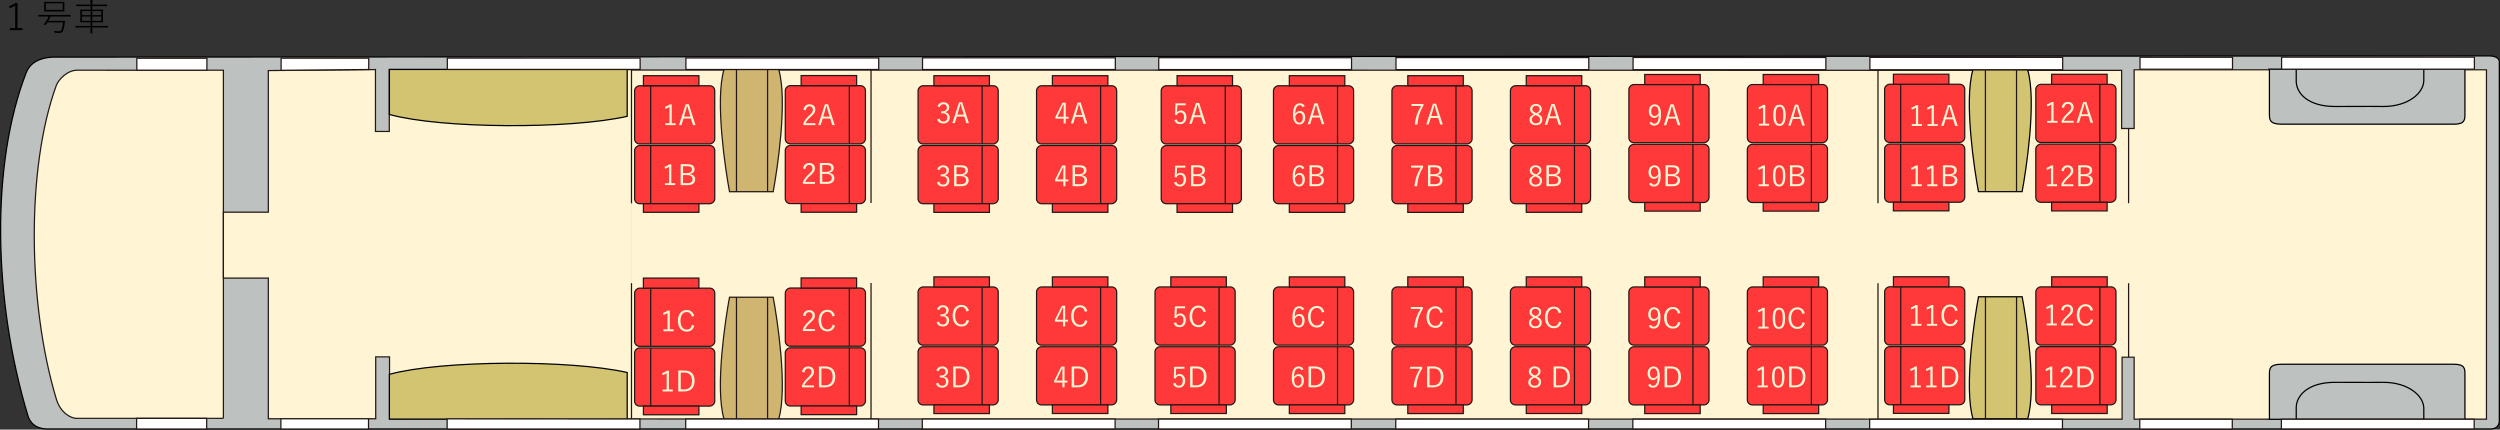<?xml version="1.0" encoding="UTF-8"?><svg id="_レイヤー_2" xmlns="http://www.w3.org/2000/svg" viewBox="0 0 1002.95 172.36"><rect x="0" y="0" width="1002.95" height="172.36" fill="#333333" stroke="none"/><defs><style>.cls-1,.cls-2{fill:#fff5d4;}.cls-3{fill:#fff;}.cls-3,.cls-2,.cls-4,.cls-5,.cls-6,.cls-7,.cls-8{stroke-miterlimit:10;stroke-width:.5px;}.cls-3,.cls-2,.cls-4,.cls-6,.cls-8{stroke:#231815;}.cls-4{fill:#ff3939;}.cls-5{fill:#bdc2c0;}.cls-5,.cls-7{stroke:#000;}.cls-6{fill:#d0b571;}.cls-7{fill:#d3c471;}.cls-8{fill:none;}</style></defs><g id="_レイヤー_1-2"><path d="m7.02,11.29h2.02v.79H3.93v-.79h2.16V2.2c-.57.39-1.33.79-2.2,1.12l-.17-.87c.9-.3,1.77-.76,2.53-1.27h.77v10.11Z"/><path d="m24.03,8.37c1.39,0,1.86-.03,1.93-.03.09,0,.15.04.13.14-.08.51-.15.97-.22,1.48-.11.65-.23,1.29-.42,2.02-.25.92-.81,1.25-1.63,1.25-.56,0-1.17-.02-1.67-.06q-.24-.02-.3-.27c-.04-.18-.12-.36-.21-.51.89.12,1.52.15,2.18.15.36,0,.78-.16.96-.82.18-.63.31-1.35.51-2.73h-6.25c-.21.33-.45.65-.71.96-.08.1-.1.1-.29.06l-.27-.08c-.24-.07-.25-.09-.18-.18.77-.89,1.47-2.08,1.91-3.13h-2.01c-1.44,0-1.92.03-2,.03-.09,0-.1-.02-.1-.1v-.5c0-.09.01-.1.1-.1.08,0,.55.03,2,.03h8.7c1.46,0,1.92-.03,2-.03.09,0,.11.01.11.1v.5c0,.09-.02.1-.11.1-.08,0-.54-.03-2-.03h-5.92c-.25.6-.52,1.2-.85,1.75h4.62Zm-4.16-3.78c-1.47,0-1.98.03-2.05.03-.09,0-.11-.02-.11-.11,0-.07.03-.34.03-1.21v-1.27c0-.85-.03-1.12-.03-1.22s.02-.1.11-.1c.08,0,.58.03,2.05.03h3.83c1.48,0,1.98-.03,2.05-.03.09,0,.1.02.1.1s-.03.36-.03,1.22v1.27c0,.87.03,1.14.03,1.21,0,.09-.01.11-.1.11-.08,0-.57-.03-2.05-.03h-3.83Zm5.29-.61V1.35h-6.76v2.62h6.76Z"/><path d="m34.46,8.95c-1.51,0-2.05.03-2.14.03s-.11-.02-.11-.1c0-.07.03-.42.03-1.43v-2.08c0-1.02-.03-1.36-.03-1.44,0-.09.01-.1.11-.1s.63.03,2.14.03h1.89v-1.4h-3.58c-1.47,0-1.96.03-2.04.03-.09,0-.1-.01-.1-.1v-.48c0-.09.01-.1.1-.1.08,0,.57.03,2.04.03h3.58c0-.96-.03-1.36-.12-1.83.32.01.58.04.81.07.08.01.15.04.15.12,0,.06-.03.17-.06.26-.06.17-.11.51-.11,1.38h3.78c1.49,0,1.96-.03,2.05-.03s.11.02.11.1v.48c0,.09-.02.1-.11.1s-.57-.03-2.05-.03h-3.78v1.4h2.1c1.5,0,2.04-.03,2.11-.03.09,0,.11.02.11.1,0,.08-.03.42-.03,1.44v2.08c0,1.01.03,1.35.03,1.43,0,.09-.01.1-.11.1-.07,0-.61-.03-2.11-.03h-2.1v1.45h4.28c1.42,0,1.89-.03,1.96-.03.09,0,.1.01.1.1v.48c0,.09-.01.1-.1.1-.08,0-.54-.03-1.96-.03h-4.28c0,1.54.03,2.2.03,2.28,0,.09-.01.1-.1.1h-.53c-.09,0-.1-.01-.1-.1,0-.07.03-.73.03-2.28h-4c-1.42,0-1.89.03-1.96.03-.09,0-.1-.02-.1-.1v-.48c0-.09.01-.1.1-.1.08,0,.54.03,1.96.03h4v-1.45h-1.89Zm1.89-4.51h-3.43v1.62h3.43v-1.62Zm-3.43,2.19v1.74h3.43v-1.74h-3.43Zm7.72-.57v-1.62h-3.62v1.62h3.62Zm-3.62,2.31h3.62v-1.74h-3.62v1.74Z"/><path class="cls-5" d="m11.31,167.15C-2.87,120.39-3.71,66.02,10.48,29.22c2.05-5.31,7.7-6.27,11.05-6.31,7.56.01,976.64-.48,976.64-.48,0,0,4.46-.28,4.51,2.41.04,2.69,0,144.18,0,144.18,0,0,.02,3.08-3.55,3.08-1.58,0-976.65,0-980.4,0-4.78-.19-6.54-2.67-7.43-4.95Z"/><path class="cls-2" d="m89.62,167.83H31.14c-2.72.22-6.94-2.38-8.51-7.64-11.39-37.62-12.29-92.32,0-126.04.83-2.06,4.18-6.03,8.51-5.99,4.05.04,58.48,0,58.48,0v139.67Z"/><polyline class="cls-2" points="253.41 168.09 156.27 168.03 156.27 143.17 150.73 143.17 150.73 168 107.65 168 107.65 111.56 89.62 111.56 89.62 85.12 107.65 85.12 107.65 28.31 107.65 28.31 150.63 27.91 150.63 52.74 156.17 52.74 156.17 27.91 253.41 27.91"/><polyline class="cls-2" points="253.34 81.58 253.34 28.09 851.15 28.23 851.15 51.55 856.17 51.55 856.17 28 997.52 28 997.52 168.16 856.17 168.16 856.17 143.3 851.34 143.3 851.34 168.16 253.34 168.07 253.34 113.6"/><path class="cls-7" d="m251.62,27.85v18.81c-22.74,5.2-74.69,5.02-95.4-.74v-18.07h95.4Z"/><path class="cls-7" d="m251.62,168.19v-18.75c-22.74-5.17-74.69-4.98-95.4.74v17.95l95.4.06Z"/><path class="cls-5" d="m910.45,168.19v-18c0-2.17,0-4.06,4.87-4.06h69.21c4.35,0,4.35,1.8,4.35,4.14s0,17.93,0,17.93h-78.44Z"/><path class="cls-5" d="m910.45,27.76v18c0,2.17,0,4.06,4.87,4.06h69.21c4.35,0,4.35-1.8,4.35-4.14s0-17.93,0-17.93h-78.44Z"/><line class="cls-8" x1="853.95" y1="51.36" x2="853.95" y2="81.54"/><line class="cls-8" x1="853.95" y1="143.28" x2="853.95" y2="113.62"/><line class="cls-8" x1="753.41" y1="168.19" x2="753.41" y2="113.62"/><line class="cls-8" x1="753.41" y1="27.95" x2="753.41" y2="81.54"/><line class="cls-8" x1="349.44" y1="168.09" x2="349.44" y2="113.52"/><line class="cls-8" x1="349.44" y1="27.86" x2="349.44" y2="81.45"/><path class="cls-7" d="m813.46,168.01c3.73-12.45-.69-40.93-2.21-48.95h-17.51c-1.52,8.02-5.94,36.5-2.21,48.95h21.94Z"/><line class="cls-8" x1="796.53" y1="119.06" x2="796.53" y2="168.01"/><line class="cls-8" x1="809" y1="119.06" x2="809" y2="168.01"/><path class="cls-6" d="m312.39,168.1c3.73-12.43-.69-40.86-2.21-48.86h-17.51c-1.52,8-5.94,36.43-2.21,48.86h21.94Z"/><line class="cls-8" x1="295.46" y1="119.24" x2="295.46" y2="168.1"/><line class="cls-8" x1="307.94" y1="119.24" x2="307.94" y2="168.1"/><path class="cls-7" d="m813.44,27.97c3.73,12.44-.69,40.91-2.21,48.92h-17.51c-1.52-8.01-5.94-36.48-2.21-48.92h21.94Z"/><line class="cls-8" x1="796.51" y1="76.91" x2="796.51" y2="27.97"/><line class="cls-8" x1="808.99" y1="76.89" x2="808.99" y2="27.94"/><path class="cls-6" d="m312.39,27.87c3.73,12.47-.69,41-2.21,49.03h-17.51c-1.52-8.03-5.94-36.56-2.21-49.03h21.94Z"/><line class="cls-8" x1="295.46" y1="76.9" x2="295.46" y2="27.87"/><line class="cls-8" x1="307.94" y1="76.82" x2="307.94" y2="27.87"/><path class="cls-5" d="m921.2,168.19v-4.62c0-4.9,4.77-10.28,15.87-10.19,10.97.09,19.05,0,19.05,0,10.13,0,16.26,5.49,16.26,10.43v4.37s-51.18,0-51.18,0Z"/><path class="cls-5" d="m921.2,27.76v4.77c0,4.9,4.77,10.28,15.87,10.19,10.97-.09,19.05,0,19.05,0,10.13,0,16.26-5.49,16.26-10.43v-4.53s-51.18,0-51.18,0Z"/><rect class="cls-3" x="54.8" y="167.84" width="28.12" height="4.27"/><rect class="cls-3" x="112.68" y="168" width="35.16" height="4.12"/><polygon class="cls-3" points="256.73 172.11 179.38 172.11 179.38 168.04 256.73 168.09 256.73 172.11"/><rect class="cls-3" x="275.09" y="168.1" width="77.35" height="3.99"/><rect class="cls-3" x="370.01" y="168.12" width="77.35" height="3.98"/><rect class="cls-3" x="464.77" y="168.13" width="77.35" height="3.96"/><rect class="cls-3" x="559.95" y="168.15" width="77.35" height="3.95"/><rect class="cls-3" x="655.06" y="168.16" width="77.35" height="3.93"/><rect class="cls-3" x="750.07" y="168.18" width="77.35" height="3.92"/><rect class="cls-3" x="915.24" y="168.19" width="77.35" height="3.91"/><rect class="cls-3" x="858.44" y="168.19" width="37.11" height="3.92"/><rect class="cls-3" x="54.89" y="23.36" width="28.12" height="4.8"/><polygon class="cls-3" points="147.93 27.88 112.77 28.21 112.77 23.34 147.93 23.33 147.93 27.88"/><rect class="cls-3" x="179.46" y="23.3" width="77.35" height="4.55"/><rect class="cls-3" x="275.17" y="23.25" width="77.35" height="4.63"/><rect class="cls-3" x="370.1" y="23.2" width="77.35" height="4.69"/><rect class="cls-3" x="464.86" y="23.15" width="77.35" height="4.76"/><rect class="cls-3" x="560.04" y="23.1" width="77.35" height="4.83"/><rect class="cls-3" x="655.15" y="23.06" width="77.35" height="4.9"/><rect class="cls-3" x="750.16" y="23.01" width="77.35" height="4.97"/><rect class="cls-3" x="915.33" y="22.93" width="77.35" height="4.83"/><rect class="cls-3" x="858.53" y="22.97" width="37.11" height="4.8"/><rect class="cls-4" x="319.45" y="53.93" width="23.34" height="32.15" rx="2" ry="2" transform="translate(401.12 -261.11) rotate(90)"/><rect class="cls-4" x="330.8" y="72.28" width="3.47" height="22.26" transform="translate(415.94 -249.12) rotate(90)"/><line class="cls-4" x1="340.74" y1="58.34" x2="340.74" y2="81.68"/><rect class="cls-4" x="319.45" y="29.95" width="23.34" height="32.15" rx="2" ry="2" transform="translate(377.14 -285.09) rotate(90)"/><rect class="cls-4" x="330.51" y="21.21" width="4.03" height="22.26" transform="translate(364.87 -300.19) rotate(90)"/><line class="cls-4" x1="340.74" y1="34.36" x2="340.74" y2="57.69"/><rect class="cls-4" x="319.45" y="135.14" width="23.34" height="32.15" rx="2" ry="2" transform="translate(482.33 -179.91) rotate(90)"/><rect class="cls-4" x="330.8" y="153.48" width="3.47" height="22.26" transform="translate(497.14 -167.92) rotate(90)"/><line class="cls-4" x1="340.74" y1="139.54" x2="340.74" y2="162.88"/><rect class="cls-4" x="319.45" y="111.15" width="23.34" height="32.15" rx="2" ry="2" transform="translate(458.35 -203.89) rotate(90)"/><rect class="cls-4" x="330.51" y="102.42" width="4.03" height="22.26" transform="translate(446.07 -218.99) rotate(90)"/><line class="cls-4" x1="340.74" y1="115.56" x2="340.74" y2="138.9"/><rect class="cls-4" x="372.72" y="134.69" width="23.34" height="32.15" rx="2" ry="2" transform="translate(535.15 -233.62) rotate(90)"/><rect class="cls-4" x="384.07" y="153.04" width="3.47" height="22.26" transform="translate(549.97 -221.63) rotate(90)"/><line class="cls-4" x1="394.01" y1="139.1" x2="394.01" y2="162.44"/><rect class="cls-4" x="372.72" y="110.71" width="23.34" height="32.15" rx="2" ry="2" transform="translate(511.17 -257.6) rotate(90)"/><rect class="cls-4" x="383.79" y="101.97" width="4.03" height="22.26" transform="translate(498.9 -272.7) rotate(90)"/><line class="cls-4" x1="394.01" y1="115.12" x2="394.01" y2="138.45"/><rect class="cls-4" x="420.25" y="134.69" width="23.34" height="32.15" rx="2" ry="2" transform="translate(582.68 -281.15) rotate(90)"/><rect class="cls-4" x="431.59" y="153.04" width="3.47" height="22.26" transform="translate(597.5 -269.16) rotate(90)"/><line class="cls-4" x1="441.54" y1="139.1" x2="441.54" y2="162.44"/><rect class="cls-4" x="420.25" y="110.71" width="23.34" height="32.15" rx="2" ry="2" transform="translate(558.7 -305.13) rotate(90)"/><rect class="cls-4" x="431.31" y="101.97" width="4.03" height="22.26" transform="translate(546.43 -320.23) rotate(90)"/><line class="cls-4" x1="441.54" y1="115.12" x2="441.54" y2="138.45"/><rect class="cls-4" x="467.77" y="134.69" width="23.34" height="32.15" rx="2" ry="2" transform="translate(630.21 -328.67) rotate(90)"/><rect class="cls-4" x="479.12" y="153.04" width="3.47" height="22.26" transform="translate(645.02 -316.69) rotate(90)"/><line class="cls-4" x1="489.07" y1="139.1" x2="489.07" y2="162.44"/><rect class="cls-4" x="467.77" y="110.71" width="23.34" height="32.15" rx="2" ry="2" transform="translate(606.23 -352.66) rotate(90)"/><rect class="cls-4" x="478.84" y="101.97" width="4.03" height="22.26" transform="translate(593.95 -367.76) rotate(90)"/><line class="cls-4" x1="489.07" y1="115.12" x2="489.07" y2="138.45"/><rect class="cls-4" x="515.3" y="134.69" width="23.34" height="32.15" rx="2" ry="2" transform="translate(677.74 -376.2) rotate(90)"/><rect class="cls-4" x="526.65" y="153.04" width="3.47" height="22.26" transform="translate(692.55 -364.21) rotate(90)"/><line class="cls-4" x1="536.59" y1="139.1" x2="536.59" y2="162.44"/><rect class="cls-4" x="515.3" y="110.71" width="23.34" height="32.15" rx="2" ry="2" transform="translate(653.75 -400.18) rotate(90)"/><rect class="cls-4" x="526.37" y="101.97" width="4.03" height="22.26" transform="translate(641.48 -415.28) rotate(90)"/><line class="cls-4" x1="536.59" y1="115.12" x2="536.59" y2="138.45"/><rect class="cls-4" x="562.83" y="134.69" width="23.34" height="32.15" rx="2" ry="2" transform="translate(725.26 -423.73) rotate(90)"/><rect class="cls-4" x="574.18" y="153.04" width="3.47" height="22.26" transform="translate(740.08 -411.74) rotate(90)"/><line class="cls-4" x1="584.12" y1="139.1" x2="584.12" y2="162.44"/><rect class="cls-4" x="562.83" y="110.71" width="23.34" height="32.15" rx="2" ry="2" transform="translate(701.28 -447.71) rotate(90)"/><rect class="cls-4" x="573.89" y="101.97" width="4.03" height="22.26" transform="translate(689.01 -462.81) rotate(90)"/><line class="cls-4" x1="584.12" y1="115.12" x2="584.12" y2="138.45"/><rect class="cls-4" x="610.35" y="134.69" width="23.34" height="32.15" rx="2" ry="2" transform="translate(772.79 -471.26) rotate(90)"/><rect class="cls-4" x="621.7" y="153.04" width="3.47" height="22.26" transform="translate(787.61 -459.27) rotate(90)"/><line class="cls-4" x1="631.65" y1="139.1" x2="631.65" y2="162.44"/><rect class="cls-4" x="610.35" y="110.71" width="23.34" height="32.15" rx="2" ry="2" transform="translate(748.81 -495.24) rotate(90)"/><rect class="cls-4" x="621.42" y="101.97" width="4.03" height="22.26" transform="translate(736.54 -510.34) rotate(90)"/><line class="cls-4" x1="631.65" y1="115.12" x2="631.65" y2="138.45"/><rect class="cls-4" x="657.88" y="134.69" width="23.34" height="32.15" rx="2" ry="2" transform="translate(820.32 -518.78) rotate(90)"/><rect class="cls-4" x="669.23" y="153.04" width="3.47" height="22.26" transform="translate(835.13 -506.79) rotate(90)"/><line class="cls-4" x1="679.17" y1="139.1" x2="679.17" y2="162.44"/><rect class="cls-4" x="657.88" y="110.71" width="23.34" height="32.15" rx="2" ry="2" transform="translate(796.33 -542.77) rotate(90)"/><rect class="cls-4" x="668.95" y="101.97" width="4.03" height="22.26" transform="translate(784.06 -557.86) rotate(90)"/><line class="cls-4" x1="679.17" y1="115.12" x2="679.17" y2="138.45"/><rect class="cls-4" x="705.41" y="134.69" width="23.34" height="32.15" rx="2" ry="2" transform="translate(867.84 -566.31) rotate(90)"/><rect class="cls-4" x="716.76" y="153.04" width="3.47" height="22.26" transform="translate(882.66 -554.32) rotate(90)"/><line class="cls-4" x1="726.7" y1="139.1" x2="726.7" y2="162.44"/><rect class="cls-4" x="705.41" y="110.71" width="23.34" height="32.15" rx="2" ry="2" transform="translate(843.86 -590.29) rotate(90)"/><rect class="cls-4" x="716.47" y="101.97" width="4.03" height="22.26" transform="translate(831.59 -605.39) rotate(90)"/><line class="cls-4" x1="726.7" y1="115.12" x2="726.7" y2="138.45"/><rect class="cls-4" x="821.15" y="134.66" width="23.34" height="32.15" rx="2" ry="2" transform="translate(983.56 -682.08) rotate(90)"/><rect class="cls-4" x="832.5" y="153.01" width="3.47" height="22.26" transform="translate(998.37 -670.09) rotate(90)"/><line class="cls-4" x1="842.44" y1="139.07" x2="842.44" y2="162.41"/><rect class="cls-4" x="821.15" y="110.68" width="23.34" height="32.15" rx="2" ry="2" transform="translate(959.57 -706.06) rotate(90)"/><rect class="cls-4" x="832.21" y="101.94" width="4.03" height="22.26" transform="translate(947.3 -721.16) rotate(90)"/><line class="cls-4" x1="842.44" y1="115.09" x2="842.44" y2="138.43"/><rect class="cls-4" x="821.13" y="53.41" width="23.34" height="32.15" rx="2" ry="2" transform="translate(902.28 -763.32) rotate(90)"/><rect class="cls-4" x="832.48" y="71.76" width="3.47" height="22.26" transform="translate(917.1 -751.33) rotate(90)"/><line class="cls-4" x1="842.42" y1="57.81" x2="842.42" y2="81.15"/><rect class="cls-4" x="821.13" y="29.42" width="23.34" height="32.15" rx="2" ry="2" transform="translate(878.3 -787.3) rotate(90)"/><rect class="cls-4" x="832.2" y="20.69" width="4.03" height="22.26" transform="translate(866.03 -802.4) rotate(90)"/><line class="cls-4" x1="842.42" y1="33.83" x2="842.42" y2="57.17"/><rect class="cls-4" x="760.49" y="134.64" width="23.34" height="32.15" rx="2" ry="2" transform="translate(922.87 -621.45) rotate(90)"/><rect class="cls-4" x="769.01" y="152.99" width="3.47" height="22.26" transform="translate(934.86 -606.63) rotate(90)"/><line class="cls-4" x1="762.54" y1="139.04" x2="762.54" y2="162.38"/><rect class="cls-4" x="760.49" y="110.66" width="23.34" height="32.15" rx="2" ry="2" transform="translate(898.89 -645.43) rotate(90)"/><rect class="cls-4" x="768.73" y="101.92" width="4.03" height="22.26" transform="translate(883.79 -657.7) rotate(90)"/><line class="cls-4" x1="762.54" y1="115.06" x2="762.54" y2="138.4"/><rect class="cls-4" x="760.47" y="53.38" width="23.34" height="32.15" rx="2" ry="2" transform="translate(841.6 -702.68) rotate(90)"/><rect class="cls-4" x="768.99" y="71.73" width="3.47" height="22.26" transform="translate(853.58 -687.87) rotate(90)"/><line class="cls-4" x1="762.52" y1="57.79" x2="762.52" y2="81.12"/><rect class="cls-4" x="760.47" y="29.4" width="23.34" height="32.15" rx="2" ry="2" transform="translate(817.61 -726.67) rotate(90)"/><rect class="cls-4" x="768.71" y="20.66" width="4.03" height="22.26" transform="translate(802.52 -738.94) rotate(90)"/><line class="cls-4" x1="762.52" y1="33.8" x2="762.52" y2="57.14"/><rect class="cls-4" x="259" y="135.18" width="23.34" height="32.15" rx="2" ry="2" transform="translate(421.92 -119.42) rotate(90)"/><rect class="cls-4" x="267.52" y="153.52" width="3.47" height="22.26" transform="translate(433.91 -104.6) rotate(90)"/><line class="cls-4" x1="261.05" y1="139.58" x2="261.05" y2="162.92"/><rect class="cls-4" x="259" y="111.19" width="23.34" height="32.15" rx="2" ry="2" transform="translate(397.94 -143.4) rotate(90)"/><rect class="cls-4" x="267.24" y="102.46" width="4.03" height="22.26" transform="translate(382.84 -155.67) rotate(90)"/><line class="cls-4" x1="261.05" y1="115.6" x2="261.05" y2="138.94"/><rect class="cls-4" x="259" y="53.97" width="23.34" height="32.15" rx="2" ry="2" transform="translate(340.72 -200.62) rotate(90)"/><rect class="cls-4" x="267.52" y="72.32" width="3.47" height="22.26" transform="translate(352.71 -185.81) rotate(90)"/><line class="cls-4" x1="261.05" y1="58.38" x2="261.05" y2="81.72"/><rect class="cls-4" x="259" y="29.99" width="23.34" height="32.15" rx="2" ry="2" transform="translate(316.73 -224.6) rotate(90)"/><rect class="cls-4" x="267.24" y="21.25" width="4.03" height="22.26" transform="translate(301.64 -236.88) rotate(90)"/><line class="cls-4" x1="261.05" y1="34.4" x2="261.05" y2="57.73"/><rect class="cls-4" x="372.72" y="53.97" width="23.34" height="32.15" rx="2" ry="2" transform="translate(454.44 -314.34) rotate(90)"/><rect class="cls-4" x="384.07" y="72.32" width="3.47" height="22.26" transform="translate(469.25 -302.35) rotate(90)"/><line class="cls-4" x1="394.01" y1="58.38" x2="394.01" y2="81.72"/><rect class="cls-4" x="372.72" y="29.99" width="23.34" height="32.15" rx="2" ry="2" transform="translate(430.45 -338.32) rotate(90)"/><rect class="cls-4" x="383.79" y="21.25" width="4.03" height="22.26" transform="translate(418.18 -353.42) rotate(90)"/><line class="cls-4" x1="394.01" y1="34.4" x2="394.01" y2="57.73"/><rect class="cls-4" x="420.25" y="53.97" width="23.34" height="32.15" rx="2" ry="2" transform="translate(501.96 -361.87) rotate(90)"/><rect class="cls-4" x="431.59" y="72.32" width="3.47" height="22.26" transform="translate(516.78 -349.88) rotate(90)"/><line class="cls-4" x1="441.54" y1="58.38" x2="441.54" y2="81.72"/><rect class="cls-4" x="420.25" y="29.99" width="23.34" height="32.15" rx="2" ry="2" transform="translate(477.98 -385.85) rotate(90)"/><rect class="cls-4" x="431.31" y="21.25" width="4.03" height="22.26" transform="translate(465.71 -400.95) rotate(90)"/><line class="cls-4" x1="441.54" y1="34.4" x2="441.54" y2="57.73"/><rect class="cls-4" x="470.26" y="53.97" width="23.34" height="32.15" rx="2" ry="2" transform="translate(551.98 -411.88) rotate(90)"/><rect class="cls-4" x="481.61" y="72.32" width="3.47" height="22.26" transform="translate(566.79 -399.89) rotate(90)"/><line class="cls-4" x1="491.55" y1="58.38" x2="491.55" y2="81.72"/><rect class="cls-4" x="470.26" y="29.99" width="23.34" height="32.15" rx="2" ry="2" transform="translate(527.99 -435.86) rotate(90)"/><rect class="cls-4" x="481.32" y="21.25" width="4.03" height="22.26" transform="translate(515.72 -450.96) rotate(90)"/><line class="cls-4" x1="491.55" y1="34.4" x2="491.55" y2="57.73"/><rect class="cls-4" x="515.3" y="53.97" width="23.34" height="32.15" rx="2" ry="2" transform="translate(597.02 -456.92) rotate(90)"/><rect class="cls-4" x="526.65" y="72.32" width="3.47" height="22.26" transform="translate(611.83 -444.93) rotate(90)"/><line class="cls-4" x1="536.59" y1="58.38" x2="536.59" y2="81.72"/><rect class="cls-4" x="515.3" y="29.99" width="23.34" height="32.15" rx="2" ry="2" transform="translate(573.03 -480.9) rotate(90)"/><rect class="cls-4" x="526.37" y="21.25" width="4.03" height="22.26" transform="translate(560.76 -496) rotate(90)"/><line class="cls-4" x1="536.59" y1="34.4" x2="536.59" y2="57.73"/><rect class="cls-4" x="562.83" y="53.97" width="23.34" height="32.15" rx="2" ry="2" transform="translate(644.54 -504.45) rotate(90)"/><rect class="cls-4" x="574.18" y="72.32" width="3.47" height="22.26" transform="translate(659.36 -492.46) rotate(90)"/><line class="cls-4" x1="584.12" y1="58.38" x2="584.12" y2="81.72"/><rect class="cls-4" x="562.83" y="29.99" width="23.34" height="32.15" rx="2" ry="2" transform="translate(620.56 -528.43) rotate(90)"/><rect class="cls-4" x="573.89" y="21.25" width="4.03" height="22.26" transform="translate(608.29 -543.53) rotate(90)"/><line class="cls-4" x1="584.12" y1="34.4" x2="584.12" y2="57.73"/><rect class="cls-4" x="610.35" y="53.97" width="23.34" height="32.15" rx="2" ry="2" transform="translate(692.07 -551.97) rotate(90)"/><rect class="cls-4" x="621.7" y="72.32" width="3.47" height="22.26" transform="translate(706.89 -539.99) rotate(90)"/><line class="cls-4" x1="631.65" y1="58.38" x2="631.65" y2="81.72"/><rect class="cls-4" x="610.35" y="29.99" width="23.34" height="32.15" rx="2" ry="2" transform="translate(668.09 -575.96) rotate(90)"/><rect class="cls-4" x="621.42" y="21.25" width="4.03" height="22.26" transform="translate(655.82 -591.06) rotate(90)"/><line class="cls-4" x1="631.65" y1="34.4" x2="631.65" y2="57.73"/><rect class="cls-4" x="657.88" y="53.49" width="23.34" height="32.15" rx="2" ry="2" transform="translate(739.11 -599.99) rotate(90)"/><rect class="cls-4" x="669.23" y="71.84" width="3.47" height="22.26" transform="translate(753.93 -588) rotate(90)"/><line class="cls-4" x1="679.17" y1="57.89" x2="679.17" y2="81.23"/><rect class="cls-4" x="657.88" y="29.5" width="23.34" height="32.15" rx="2" ry="2" transform="translate(715.13 -623.97) rotate(90)"/><rect class="cls-4" x="668.95" y="20.77" width="4.03" height="22.26" transform="translate(702.86 -639.07) rotate(90)"/><line class="cls-4" x1="679.17" y1="33.91" x2="679.17" y2="57.25"/><rect class="cls-4" x="705.41" y="53.49" width="23.34" height="32.15" rx="2" ry="2" transform="translate(786.64 -647.51) rotate(90)"/><rect class="cls-4" x="716.76" y="71.84" width="3.47" height="22.26" transform="translate(801.46 -635.53) rotate(90)"/><line class="cls-4" x1="726.7" y1="57.89" x2="726.7" y2="81.23"/><rect class="cls-4" x="705.41" y="29.5" width="23.34" height="32.15" rx="2" ry="2" transform="translate(762.66 -671.5) rotate(90)"/><rect class="cls-4" x="716.47" y="20.77" width="4.03" height="22.26" transform="translate(750.39 -686.59) rotate(90)"/><line class="cls-4" x1="726.7" y1="33.91" x2="726.7" y2="57.25"/><path class="cls-1" d="m269.48,49.45h1.55v.76h-4.1v-.76h1.65v-6.57c-.43.3-1,.58-1.64.82l-.16-.83c.69-.23,1.35-.58,1.93-.98h.77v7.56Z"/><path class="cls-1" d="m279.04,50.21h-1.03l-.81-2.66h-2.99l-.84,2.66h-.97l2.69-8.38h1.25l2.69,8.38Zm-2.68-5.47c-.22-.7-.39-1.35-.59-2.15h-.17c-.19.8-.36,1.43-.58,2.14l-.61,2.05h2.58l-.63-2.03Z"/><path class="cls-1" d="m269.32,73.49h1.55v.76h-4.1v-.76h1.65v-6.57c-.43.3-1,.58-1.64.82l-.16-.83c.69-.23,1.35-.58,1.93-.98h.77v7.56Z"/><path class="cls-1" d="m275.83,65.88c2.01,0,2.79.75,2.79,2.06,0,.99-.7,1.68-1.82,1.84v.09c1.33.17,2.08.92,2.08,2.05,0,1.47-1.07,2.34-2.89,2.34h-2.93v-8.38h2.77Zm-1.81,3.57h1.51c1.36,0,2.08-.56,2.08-1.44s-.47-1.33-1.91-1.33h-1.68v2.77Zm0,4.01h1.84c1.36,0,1.99-.57,1.99-1.59s-.78-1.63-2.25-1.63h-1.58v3.22Z"/><path class="cls-1" d="m322.31,44.04c.24-1.44,1.19-2.21,2.47-2.21,1.35,0,2.31.8,2.31,2.15,0,.91-.34,1.59-1.72,2.8-1.23,1.08-1.81,1.82-2.18,2.65h3.91v.78h-4.85v-.7c.47-1.1,1.19-2.08,2.43-3.23,1.17-1.09,1.43-1.57,1.43-2.3,0-.84-.55-1.36-1.34-1.36s-1.38.55-1.52,1.64l-.93-.22Z"/><path class="cls-1" d="m334.89,50.21h-1.03l-.81-2.66h-2.99l-.84,2.66h-.97l2.69-8.38h1.25l2.69,8.38Zm-2.68-5.47c-.22-.7-.39-1.35-.59-2.15h-.17c-.19.8-.36,1.43-.58,2.14l-.61,2.05h2.58l-.63-2.03Z"/><path class="cls-1" d="m322.15,67.59c.24-1.44,1.19-2.21,2.47-2.21,1.35,0,2.31.8,2.31,2.15,0,.91-.34,1.59-1.72,2.8-1.23,1.08-1.81,1.82-2.18,2.65h3.91v.78h-4.85v-.7c.47-1.1,1.19-2.08,2.43-3.23,1.17-1.09,1.43-1.57,1.43-2.3,0-.84-.55-1.36-1.34-1.36s-1.38.55-1.52,1.64l-.93-.22Z"/><path class="cls-1" d="m331.68,65.39c2.01,0,2.79.75,2.79,2.06,0,.99-.7,1.68-1.82,1.84v.09c1.33.17,2.08.92,2.08,2.05,0,1.47-1.07,2.34-2.89,2.34h-2.93v-8.38h2.77Zm-1.81,3.57h1.51c1.36,0,2.08-.56,2.08-1.44s-.47-1.33-1.91-1.33h-1.68v2.77Zm0,4.01h1.84c1.36,0,1.99-.57,1.99-1.59s-.78-1.63-2.25-1.63h-1.58v3.22Z"/><path class="cls-1" d="m268.7,132.13h1.55v.76h-4.1v-.76h1.65v-6.57c-.43.3-1,.58-1.64.82l-.16-.83c.69-.23,1.35-.58,1.93-.98h.77v7.56Z"/><path class="cls-1" d="m277.5,127.02c-.28-1.23-.99-1.84-2.04-1.84-1.42,0-2.47,1.22-2.47,3.52s1.06,3.52,2.47,3.52c1.11,0,1.83-.56,2.13-1.88l.94.32c-.48,1.66-1.55,2.38-3.08,2.38-2.01,0-3.5-1.58-3.5-4.33s1.5-4.35,3.5-4.35c1.58,0,2.65.9,3.02,2.4l-.98.26Z"/><path class="cls-1" d="m268.36,156.28h1.55v.76h-4.1v-.76h1.65v-6.57c-.43.3-1,.58-1.64.82l-.16-.83c.69-.23,1.35-.58,1.93-.98h.77v7.56Z"/><path class="cls-1" d="m274.69,148.66c2.47,0,3.97,1.33,3.97,4.15s-1.66,4.23-4.13,4.23h-2.43v-8.38h2.59Zm-1.6,7.57h1.41c1.86,0,3.11-1.05,3.11-3.41s-1.15-3.35-3.02-3.35h-1.5v6.76Z"/><path class="cls-1" d="m322.13,126.63c.24-1.44,1.19-2.21,2.47-2.21,1.35,0,2.31.8,2.31,2.15,0,.91-.34,1.59-1.72,2.8-1.23,1.08-1.81,1.82-2.18,2.65h3.91v.78h-4.85v-.7c.47-1.1,1.19-2.08,2.43-3.23,1.17-1.09,1.43-1.57,1.43-2.3,0-.84-.55-1.36-1.34-1.36s-1.38.55-1.52,1.64l-.93-.22Z"/><path class="cls-1" d="m333.94,126.93c-.28-1.23-.99-1.84-2.04-1.84-1.42,0-2.47,1.22-2.47,3.52s1.06,3.52,2.47,3.52c1.11,0,1.83-.56,2.13-1.88l.94.32c-.48,1.66-1.55,2.38-3.08,2.38-2.01,0-3.5-1.58-3.5-4.33s1.5-4.35,3.5-4.35c1.58,0,2.65.9,3.02,2.4l-.98.26Z"/><path class="cls-1" d="m321.78,149.22c.24-1.44,1.19-2.21,2.47-2.21,1.35,0,2.31.8,2.31,2.15,0,.91-.34,1.59-1.72,2.8-1.23,1.08-1.81,1.82-2.18,2.65h3.91v.78h-4.85v-.7c.47-1.1,1.19-2.08,2.43-3.23,1.17-1.09,1.43-1.57,1.43-2.3,0-.84-.55-1.36-1.34-1.36s-1.38.55-1.52,1.64l-.93-.22Z"/><path class="cls-1" d="m331.13,147.01c2.47,0,3.97,1.33,3.97,4.15s-1.66,4.23-4.13,4.23h-2.43v-8.38h2.59Zm-1.6,7.57h1.41c1.86,0,3.11-1.05,3.11-3.41s-1.15-3.35-3.02-3.35h-1.5v6.76Z"/><path class="cls-1" d="m376.12,42.68c.36-1.08,1.25-1.66,2.38-1.66,1.35,0,2.32.83,2.32,2.02,0,1-.59,1.71-1.57,1.9v.1c1.09.23,1.75,1,1.75,2.09,0,1.46-1.01,2.41-2.49,2.41-1.27,0-2.1-.5-2.54-1.65l.91-.34c.31.88.81,1.22,1.63,1.22.91,0,1.51-.63,1.51-1.63,0-1.07-.6-1.69-1.86-1.69h-.64v-.81h.57c1.17,0,1.76-.58,1.76-1.52,0-.85-.58-1.33-1.36-1.33-.67,0-1.25.39-1.46,1.19l-.91-.31Z"/><path class="cls-1" d="m388.71,49.4h-1.03l-.81-2.66h-2.99l-.84,2.66h-.97l2.69-8.38h1.25l2.69,8.38Zm-2.68-5.47c-.22-.7-.39-1.35-.59-2.15h-.17c-.19.8-.36,1.43-.58,2.14l-.61,2.05h2.58l-.63-2.03Z"/><path class="cls-1" d="m375.99,67.97c.36-1.08,1.25-1.66,2.38-1.66,1.35,0,2.32.83,2.32,2.02,0,1-.59,1.71-1.57,1.9v.1c1.09.23,1.75,1,1.75,2.09,0,1.46-1.01,2.41-2.49,2.41-1.27,0-2.1-.5-2.54-1.65l.91-.34c.31.88.81,1.22,1.63,1.22.91,0,1.51-.63,1.51-1.63,0-1.07-.6-1.69-1.86-1.69h-.64v-.81h.57c1.17,0,1.76-.58,1.76-1.52,0-.85-.58-1.33-1.36-1.33-.67,0-1.25.39-1.46,1.19l-.91-.31Z"/><path class="cls-1" d="m385.54,66.31c2.01,0,2.79.75,2.79,2.06,0,.99-.7,1.68-1.82,1.84v.09c1.33.17,2.08.92,2.08,2.05,0,1.47-1.07,2.34-2.89,2.34h-2.93v-8.38h2.77Zm-1.81,3.57h1.51c1.36,0,2.08-.56,2.08-1.44s-.47-1.33-1.91-1.33h-1.68v2.77Zm0,4.01h1.84c1.36,0,1.99-.57,1.99-1.59s-.78-1.63-2.25-1.63h-1.58v3.22Z"/><path class="cls-1" d="m375.89,124.11c.36-1.08,1.25-1.66,2.38-1.66,1.35,0,2.32.83,2.32,2.02,0,1-.59,1.71-1.57,1.9v.1c1.09.23,1.75,1,1.75,2.09,0,1.46-1.01,2.41-2.49,2.41-1.27,0-2.1-.5-2.54-1.65l.91-.34c.31.88.81,1.22,1.63,1.22.91,0,1.51-.63,1.51-1.63,0-1.07-.6-1.69-1.86-1.69h-.64v-.81h.57c1.17,0,1.76-.58,1.76-1.52,0-.85-.58-1.33-1.36-1.33-.67,0-1.25.39-1.46,1.19l-.91-.31Z"/><path class="cls-1" d="m387.72,124.97c-.28-1.23-.99-1.84-2.04-1.84-1.42,0-2.47,1.22-2.47,3.52s1.06,3.52,2.47,3.52c1.11,0,1.83-.56,2.13-1.88l.94.32c-.48,1.66-1.55,2.38-3.08,2.38-2.01,0-3.5-1.58-3.5-4.33s1.5-4.35,3.5-4.35c1.58,0,2.65.9,3.02,2.4l-.98.26Z"/><path class="cls-1" d="m375.62,148.67c.36-1.08,1.25-1.66,2.38-1.66,1.35,0,2.32.83,2.32,2.02,0,1-.59,1.71-1.57,1.9v.1c1.09.23,1.75,1,1.75,2.09,0,1.46-1.01,2.41-2.49,2.41-1.27,0-2.1-.5-2.54-1.65l.91-.34c.31.88.81,1.22,1.63,1.22.91,0,1.51-.63,1.51-1.63,0-1.07-.6-1.69-1.86-1.69h-.64v-.81h.57c1.17,0,1.76-.58,1.76-1.52,0-.85-.58-1.33-1.36-1.33-.67,0-1.25.39-1.46,1.19l-.91-.31Z"/><path class="cls-1" d="m384.99,147.01c2.47,0,3.97,1.33,3.97,4.15s-1.66,4.23-4.13,4.23h-2.43v-8.38h2.59Zm-1.6,7.57h1.41c1.86,0,3.11-1.05,3.11-3.41s-1.15-3.35-3.02-3.35h-1.5v6.76Z"/><path class="cls-1" d="m427.56,46.85h1.15v.75h-1.15v1.93h-.85v-1.93h-3.3v-.7l2.85-5.68h1.3v5.64Zm-.85-2.89c0-.66.02-1.26.05-2h-.19c-.27.63-.51,1.21-.8,1.78l-1.51,3.1h2.46v-2.89Z"/><path class="cls-1" d="m436.24,49.54h-1.03l-.81-2.66h-2.99l-.84,2.66h-.97l2.69-8.38h1.25l2.69,8.38Zm-2.68-5.47c-.22-.7-.39-1.35-.59-2.15h-.17c-.19.8-.36,1.43-.58,2.14l-.61,2.05h2.58l-.63-2.03Z"/><path class="cls-1" d="m427.43,72.01h1.15v.75h-1.15v1.93h-.85v-1.93h-3.3v-.7l2.85-5.68h1.3v5.64Zm-.85-2.89c0-.66.02-1.26.05-2h-.19c-.27.63-.51,1.21-.8,1.78l-1.51,3.1h2.46v-2.89Z"/><path class="cls-1" d="m433.07,66.31c2.01,0,2.79.75,2.79,2.06,0,.99-.7,1.68-1.82,1.84v.09c1.33.17,2.08.92,2.08,2.05,0,1.47-1.07,2.34-2.89,2.34h-2.93v-8.38h2.77Zm-1.81,3.57h1.51c1.36,0,2.08-.56,2.08-1.44s-.47-1.33-1.91-1.33h-1.68v2.77Zm0,4.01h1.84c1.36,0,1.99-.57,1.99-1.59s-.78-1.63-2.25-1.63h-1.58v3.22Z"/><path class="cls-1" d="m427.33,128.29h1.15v.75h-1.15v1.93h-.85v-1.93h-3.3v-.7l2.85-5.68h1.3v5.64Zm-.85-2.89c0-.66.02-1.26.05-2h-.19c-.27.63-.51,1.21-.8,1.78l-1.51,3.1h2.46v-2.89Z"/><path class="cls-1" d="m435.25,125.11c-.28-1.23-.99-1.84-2.04-1.84-1.42,0-2.47,1.22-2.47,3.52s1.06,3.52,2.47,3.52c1.11,0,1.83-.56,2.13-1.88l.94.32c-.48,1.66-1.55,2.38-3.08,2.38-2.01,0-3.5-1.58-3.5-4.33s1.5-4.35,3.5-4.35c1.58,0,2.65.9,3.02,2.4l-.98.26Z"/><path class="cls-1" d="m427.06,152.71h1.15v.75h-1.15v1.93h-.85v-1.93h-3.3v-.7l2.85-5.68h1.3v5.64Zm-.85-2.89c0-.66.02-1.26.05-2h-.19c-.27.63-.51,1.21-.8,1.78l-1.51,3.1h2.46v-2.89Z"/><path class="cls-1" d="m432.52,147.01c2.47,0,3.97,1.33,3.97,4.15s-1.66,4.23-4.13,4.23h-2.43v-8.38h2.59Zm-1.6,7.57h1.41c1.86,0,3.11-1.05,3.11-3.41s-1.15-3.35-3.02-3.35h-1.5v6.76Z"/><path class="cls-1" d="m475.68,42.22h-3.33l-.09,1.97c-.01.3-.05.66-.07.94.31-.49.89-.82,1.53-.82,1.27,0,2.26,1.06,2.26,2.67,0,1.78-1.09,2.84-2.49,2.84-1.17,0-2-.53-2.36-1.61l.92-.34c.22.81.7,1.18,1.43,1.18.92,0,1.52-.75,1.52-2.03s-.56-1.93-1.44-1.93c-.64,0-1.17.39-1.4,1.07l-.77-.11.19-4.6h4.09v.78Z"/><path class="cls-1" d="m483.77,49.68h-1.03l-.81-2.66h-2.99l-.84,2.66h-.97l2.69-8.38h1.25l2.69,8.38Zm-2.68-5.47c-.22-.7-.39-1.35-.59-2.15h-.17c-.19.8-.36,1.43-.58,2.14l-.61,2.05h2.58l-.63-2.03Z"/><path class="cls-1" d="m475.55,67.23h-3.33l-.09,1.97c-.01.3-.05.66-.07.94.31-.49.89-.82,1.53-.82,1.27,0,2.26,1.06,2.26,2.67,0,1.78-1.09,2.84-2.49,2.84-1.17,0-2-.53-2.36-1.61l.92-.34c.22.81.7,1.18,1.43,1.18.92,0,1.52-.75,1.52-2.03s-.56-1.93-1.44-1.93c-.64,0-1.17.39-1.4,1.07l-.77-.11.19-4.6h4.09v.78Z"/><path class="cls-1" d="m480.59,66.31c2.01,0,2.79.75,2.79,2.06,0,.99-.7,1.68-1.82,1.84v.09c1.33.17,2.08.92,2.08,2.05,0,1.47-1.07,2.34-2.89,2.34h-2.93v-8.38h2.77Zm-1.81,3.57h1.51c1.36,0,2.08-.56,2.08-1.44s-.47-1.33-1.91-1.33h-1.68v2.77Zm0,4.01h1.84c1.36,0,1.99-.57,1.99-1.59s-.78-1.63-2.25-1.63h-1.58v3.22Z"/><path class="cls-1" d="m475.45,123.66h-3.33l-.09,1.97c-.01.3-.05.66-.07.94.31-.49.89-.82,1.53-.82,1.27,0,2.26,1.06,2.26,2.67,0,1.78-1.09,2.84-2.49,2.84-1.17,0-2-.53-2.36-1.61l.92-.34c.22.81.7,1.18,1.43,1.18.92,0,1.52-.75,1.52-2.03s-.56-1.93-1.44-1.93c-.64,0-1.17.39-1.4,1.07l-.77-.11.19-4.6h4.09v.78Z"/><path class="cls-1" d="m482.78,125.25c-.28-1.23-.99-1.84-2.04-1.84-1.42,0-2.47,1.22-2.47,3.52s1.06,3.52,2.47,3.52c1.11,0,1.83-.56,2.13-1.88l.94.32c-.48,1.66-1.55,2.38-3.08,2.38-2.01,0-3.5-1.58-3.5-4.33s1.5-4.35,3.5-4.35c1.58,0,2.65.9,3.02,2.4l-.98.26Z"/><path class="cls-1" d="m475.18,147.93h-3.33l-.09,1.97c-.01.3-.05.66-.07.94.31-.49.89-.82,1.53-.82,1.27,0,2.26,1.06,2.26,2.67,0,1.78-1.09,2.84-2.49,2.84-1.17,0-2-.53-2.36-1.61l.92-.34c.22.81.7,1.18,1.43,1.18.92,0,1.52-.75,1.52-2.03s-.56-1.93-1.44-1.93c-.64,0-1.17.39-1.4,1.07l-.77-.11.19-4.6h4.09v.78Z"/><path class="cls-1" d="m480.04,147.01c2.47,0,3.97,1.33,3.97,4.15s-1.66,4.23-4.13,4.23h-2.43v-8.38h2.59Zm-1.6,7.57h1.41c1.86,0,3.11-1.05,3.11-3.41s-1.15-3.35-3.02-3.35h-1.5v6.76Z"/><path class="cls-1" d="m522.56,43.01c-.2-.57-.6-.81-1.09-.81-1.18,0-1.79,1.17-1.83,3.47.48-.78,1.15-1.16,1.86-1.16,1.24,0,2.12,1.01,2.12,2.61,0,1.76-1,2.84-2.38,2.84-1.47,0-2.52-1.22-2.52-3.89,0-3.25,1.07-4.64,2.76-4.64.96,0,1.61.44,1.97,1.17l-.9.4Zm-1.31,6.2c.88,0,1.42-.72,1.42-2.06,0-1.18-.51-1.86-1.35-1.86-.62,0-1.19.39-1.66,1.24,0,1.86.66,2.68,1.59,2.68Z"/><path class="cls-1" d="m531.29,49.82h-1.03l-.81-2.66h-2.99l-.84,2.66h-.97l2.69-8.38h1.25l2.69,8.38Zm-2.68-5.47c-.22-.7-.39-1.35-.59-2.15h-.17c-.19.8-.36,1.43-.58,2.14l-.61,2.05h2.58l-.62-2.03Z"/><path class="cls-1" d="m522.43,67.88c-.2-.57-.6-.81-1.09-.81-1.18,0-1.79,1.17-1.83,3.47.48-.78,1.15-1.16,1.86-1.16,1.24,0,2.12,1.01,2.12,2.61,0,1.76-1,2.84-2.38,2.84-1.47,0-2.52-1.22-2.52-3.89,0-3.25,1.07-4.64,2.76-4.64.96,0,1.61.44,1.97,1.17l-.9.4Zm-1.31,6.2c.88,0,1.42-.72,1.42-2.06,0-1.18-.51-1.86-1.35-1.86-.62,0-1.19.39-1.66,1.24,0,1.86.66,2.68,1.59,2.68Z"/><path class="cls-1" d="m528.12,66.31c2.01,0,2.79.75,2.79,2.06,0,.99-.71,1.68-1.82,1.84v.09c1.33.17,2.08.92,2.08,2.05,0,1.47-1.07,2.34-2.89,2.34h-2.93v-8.38h2.77Zm-1.81,3.57h1.51c1.36,0,2.08-.56,2.08-1.44s-.47-1.33-1.91-1.33h-1.68v2.77Zm0,4.01h1.84c1.36,0,1.99-.57,1.99-1.59s-.79-1.63-2.25-1.63h-1.58v3.22Z"/><path class="cls-1" d="m522.33,124.44c-.2-.57-.6-.81-1.09-.81-1.18,0-1.79,1.17-1.83,3.47.48-.78,1.15-1.16,1.86-1.16,1.24,0,2.12,1.01,2.12,2.61,0,1.76-1,2.84-2.38,2.84-1.47,0-2.52-1.22-2.52-3.89,0-3.25,1.07-4.64,2.76-4.64.96,0,1.61.44,1.97,1.17l-.9.4Zm-1.31,6.2c.88,0,1.42-.72,1.42-2.06,0-1.18-.51-1.86-1.35-1.86-.62,0-1.19.39-1.66,1.24,0,1.86.66,2.68,1.59,2.68Z"/><path class="cls-1" d="m530.3,125.39c-.28-1.23-.99-1.84-2.03-1.84-1.42,0-2.47,1.22-2.47,3.52s1.06,3.52,2.47,3.52c1.11,0,1.83-.56,2.12-1.88l.94.32c-.48,1.66-1.55,2.38-3.08,2.38-2.01,0-3.5-1.58-3.5-4.33s1.5-4.35,3.5-4.35c1.58,0,2.65.9,3.02,2.4l-.98.26Z"/><path class="cls-1" d="m522.06,148.58c-.2-.57-.6-.81-1.09-.81-1.18,0-1.79,1.17-1.83,3.47.48-.78,1.15-1.16,1.86-1.16,1.24,0,2.12,1.01,2.12,2.61,0,1.76-1,2.84-2.38,2.84-1.47,0-2.52-1.22-2.52-3.89,0-3.25,1.07-4.64,2.76-4.64.96,0,1.61.44,1.97,1.17l-.9.4Zm-1.31,6.2c.88,0,1.42-.72,1.42-2.06,0-1.18-.51-1.86-1.35-1.86-.62,0-1.19.39-1.66,1.24,0,1.86.66,2.68,1.59,2.68Z"/><path class="cls-1" d="m527.57,147.01c2.47,0,3.97,1.33,3.97,4.15s-1.66,4.23-4.13,4.23h-2.43v-8.38h2.59Zm-1.6,7.57h1.41c1.86,0,3.12-1.05,3.12-3.41s-1.15-3.35-3.02-3.35h-1.5v6.76Z"/><path class="cls-1" d="m571.05,42.42c-1.43,2.31-2.16,4.54-2.4,7.54h-1.04c.27-2.98,1.11-5.17,2.5-7.45h-3.9v-.8h4.84v.7Z"/><path class="cls-1" d="m578.82,49.96h-1.03l-.81-2.66h-2.99l-.84,2.66h-.97l2.69-8.38h1.25l2.69,8.38Zm-2.68-5.47c-.22-.7-.39-1.35-.59-2.15h-.17c-.19.8-.36,1.43-.58,2.14l-.61,2.05h2.58l-.62-2.03Z"/><path class="cls-1" d="m570.92,67.15c-1.43,2.31-2.16,4.54-2.4,7.54h-1.04c.27-2.98,1.11-5.17,2.5-7.45h-3.9v-.8h4.84v.7Z"/><path class="cls-1" d="m575.65,66.31c2.01,0,2.79.75,2.79,2.06,0,.99-.71,1.68-1.82,1.84v.09c1.33.17,2.08.92,2.08,2.05,0,1.47-1.07,2.34-2.89,2.34h-2.93v-8.38h2.77Zm-1.81,3.57h1.51c1.36,0,2.08-.56,2.08-1.44s-.47-1.33-1.91-1.33h-1.68v2.77Zm0,4.01h1.84c1.36,0,1.99-.57,1.99-1.59s-.79-1.63-2.25-1.63h-1.58v3.22Z"/><path class="cls-1" d="m570.82,123.86c-1.43,2.31-2.16,4.54-2.4,7.54h-1.04c.27-2.98,1.11-5.17,2.5-7.45h-3.9v-.8h4.84v.7Z"/><path class="cls-1" d="m577.83,125.53c-.28-1.23-.99-1.84-2.03-1.84-1.42,0-2.47,1.22-2.47,3.52s1.06,3.52,2.47,3.52c1.11,0,1.83-.56,2.12-1.88l.94.32c-.48,1.66-1.55,2.38-3.08,2.38-2.01,0-3.5-1.58-3.5-4.33s1.5-4.35,3.5-4.35c1.58,0,2.65.9,3.02,2.4l-.98.26Z"/><path class="cls-1" d="m570.55,147.85c-1.43,2.31-2.16,4.54-2.4,7.54h-1.04c.27-2.98,1.11-5.17,2.5-7.45h-3.9v-.8h4.84v.7Z"/><path class="cls-1" d="m575.1,147.01c2.47,0,3.97,1.33,3.97,4.15s-1.66,4.23-4.13,4.23h-2.43v-8.38h2.59Zm-1.6,7.57h1.41c1.86,0,3.12-1.05,3.12-3.41s-1.15-3.35-3.02-3.35h-1.5v6.76Z"/><path class="cls-1" d="m618.75,47.98c0,1.41-1.03,2.26-2.57,2.26s-2.56-.83-2.56-2.23c0-.98.53-1.58,1.76-2.16-1.13-.56-1.54-1.18-1.54-2.09,0-1.16.94-2.05,2.33-2.05s2.37.84,2.37,2.01c0,.91-.44,1.48-1.56,1.97,1.32.6,1.76,1.26,1.76,2.28Zm-2.69-1.8c-1.09.51-1.52,1.02-1.52,1.78,0,.92.64,1.53,1.65,1.53s1.66-.58,1.66-1.5c0-.73-.35-1.2-1.55-1.72l-.24-.1Zm.27-.81c1.02-.44,1.32-.92,1.32-1.63,0-.77-.6-1.3-1.47-1.3s-1.43.51-1.43,1.31c0,.64.31,1.05,1.35,1.51l.23.1Z"/><path class="cls-1" d="m626.35,50.1h-1.03l-.81-2.66h-2.99l-.84,2.66h-.97l2.69-8.38h1.25l2.69,8.38Zm-2.68-5.47c-.22-.7-.39-1.35-.59-2.15h-.17c-.19.8-.36,1.43-.58,2.14l-.61,2.05h2.58l-.62-2.03Z"/><path class="cls-1" d="m618.62,72.58c0,1.41-1.03,2.26-2.57,2.26s-2.56-.83-2.56-2.23c0-.98.53-1.58,1.76-2.16-1.13-.56-1.54-1.18-1.54-2.09,0-1.16.94-2.05,2.33-2.05s2.37.84,2.37,2.01c0,.91-.44,1.48-1.56,1.97,1.32.6,1.76,1.26,1.76,2.28Zm-2.69-1.8c-1.09.51-1.52,1.02-1.52,1.78,0,.92.64,1.53,1.65,1.53s1.66-.58,1.66-1.5c0-.73-.35-1.2-1.55-1.72l-.24-.1Zm.27-.81c1.02-.44,1.32-.92,1.32-1.63,0-.77-.6-1.3-1.47-1.3s-1.43.51-1.43,1.31c0,.64.31,1.05,1.35,1.51l.23.1Z"/><path class="cls-1" d="m623.18,66.31c2.01,0,2.79.75,2.79,2.06,0,.99-.71,1.68-1.82,1.84v.09c1.33.17,2.08.92,2.08,2.05,0,1.47-1.07,2.34-2.89,2.34h-2.93v-8.38h2.77Zm-1.81,3.57h1.51c1.36,0,2.08-.56,2.08-1.44s-.47-1.33-1.91-1.33h-1.68v2.77Zm0,4.01h1.84c1.36,0,1.99-.57,1.99-1.59s-.79-1.63-2.25-1.63h-1.58v3.22Z"/><path class="cls-1" d="m618.52,129.42c0,1.41-1.03,2.26-2.57,2.26s-2.56-.83-2.56-2.23c0-.98.53-1.58,1.76-2.16-1.13-.56-1.54-1.18-1.54-2.09,0-1.16.94-2.05,2.33-2.05s2.37.84,2.37,2.01c0,.91-.44,1.48-1.56,1.97,1.32.6,1.76,1.26,1.76,2.28Zm-2.69-1.8c-1.09.51-1.52,1.02-1.52,1.78,0,.92.64,1.53,1.65,1.53s1.66-.58,1.66-1.5c0-.73-.35-1.2-1.55-1.72l-.24-.1Zm.27-.81c1.02-.44,1.32-.92,1.32-1.63,0-.77-.6-1.3-1.47-1.3s-1.43.51-1.43,1.31c0,.64.31,1.05,1.35,1.51l.23.1Z"/><path class="cls-1" d="m625.36,125.67c-.28-1.23-.99-1.84-2.03-1.84-1.42,0-2.47,1.22-2.47,3.52s1.06,3.52,2.47,3.52c1.11,0,1.83-.56,2.12-1.88l.94.32c-.48,1.66-1.55,2.38-3.08,2.38-2.01,0-3.5-1.58-3.5-4.33s1.5-4.35,3.5-4.35c1.58,0,2.65.9,3.02,2.4l-.98.26Z"/><path class="cls-1" d="m618.25,153.27c0,1.41-1.03,2.26-2.57,2.26s-2.56-.83-2.56-2.23c0-.98.53-1.58,1.76-2.16-1.13-.56-1.54-1.18-1.54-2.09,0-1.16.94-2.05,2.33-2.05s2.37.84,2.37,2.01c0,.91-.44,1.48-1.56,1.97,1.32.6,1.76,1.26,1.76,2.28Zm-2.69-1.8c-1.09.51-1.52,1.02-1.52,1.78,0,.92.64,1.53,1.65,1.53s1.66-.58,1.66-1.5c0-.73-.35-1.2-1.55-1.72l-.24-.1Zm.27-.81c1.02-.44,1.32-.92,1.32-1.63,0-.77-.6-1.3-1.47-1.3s-1.43.51-1.43,1.31c0,.64.31,1.05,1.35,1.51l.23.1Z"/><path class="cls-1" d="m625.86,147.01c2.47,0,3.97,1.33,3.97,4.15s-1.66,4.23-4.13,4.23h-2.43v-8.38h2.59Zm-1.6,7.57h1.41c1.86,0,3.12-1.05,3.12-3.41s-1.15-3.35-3.02-3.35h-1.5v6.76Z"/><path class="cls-1" d="m662.59,48.84c.23.53.58.78,1.06.78,1.1,0,1.75-.91,1.82-3.47-.42.77-1.05,1.15-1.82,1.15-1.23,0-2.18-1.02-2.18-2.61,0-1.72.98-2.83,2.35-2.83,1.53,0,2.55,1.19,2.55,3.88,0,3.29-1,4.65-2.72,4.65-.96,0-1.61-.36-1.97-1.13l.91-.42Zm1.26-6.22c-.9,0-1.43.78-1.43,2.06,0,1.16.58,1.85,1.39,1.85.68,0,1.21-.39,1.61-1.23-.02-1.73-.56-2.68-1.57-2.68Z"/><path class="cls-1" d="m674.13,50.24h-1.03l-.81-2.66h-2.99l-.84,2.66h-.97l2.69-8.38h1.25l2.69,8.38Zm-2.68-5.47c-.22-.7-.39-1.35-.59-2.15h-.17c-.19.8-.36,1.43-.58,2.14l-.61,2.05h2.58l-.62-2.03Z"/><path class="cls-1" d="m662.47,73.29c.23.53.58.78,1.06.78,1.1,0,1.75-.91,1.82-3.47-.42.77-1.05,1.15-1.82,1.15-1.23,0-2.18-1.02-2.18-2.61,0-1.72.98-2.83,2.35-2.83,1.53,0,2.55,1.19,2.55,3.88,0,3.29-1,4.65-2.72,4.65-.96,0-1.61-.36-1.97-1.13l.91-.42Zm1.26-6.22c-.9,0-1.43.78-1.43,2.06,0,1.16.58,1.85,1.39,1.85.68,0,1.21-.39,1.61-1.23-.02-1.73-.56-2.68-1.57-2.68Z"/><path class="cls-1" d="m670.95,66.31c2.01,0,2.79.75,2.79,2.06,0,.99-.71,1.68-1.82,1.84v.09c1.33.17,2.08.92,2.08,2.05,0,1.47-1.07,2.34-2.89,2.34h-2.93v-8.38h2.77Zm-1.81,3.57h1.51c1.36,0,2.08-.56,2.08-1.44s-.47-1.33-1.91-1.33h-1.68v2.77Zm0,4.01h1.84c1.36,0,1.99-.57,1.99-1.59s-.79-1.63-2.25-1.63h-1.58v3.22Z"/><path class="cls-1" d="m662.36,130.28c.23.53.58.78,1.06.78,1.1,0,1.75-.91,1.82-3.47-.42.77-1.05,1.15-1.82,1.15-1.23,0-2.18-1.02-2.18-2.61,0-1.72.98-2.83,2.35-2.83,1.53,0,2.55,1.19,2.55,3.88,0,3.29-1,4.65-2.72,4.65-.96,0-1.61-.36-1.97-1.13l.91-.42Zm1.26-6.22c-.9,0-1.43.78-1.43,2.06,0,1.16.58,1.85,1.39,1.85.68,0,1.21-.39,1.61-1.23-.02-1.73-.56-2.68-1.57-2.68Z"/><path class="cls-1" d="m673.14,125.81c-.28-1.23-.99-1.84-2.03-1.84-1.42,0-2.47,1.22-2.47,3.52s1.06,3.52,2.47,3.52c1.11,0,1.83-.56,2.12-1.88l.94.32c-.48,1.66-1.55,2.38-3.08,2.38-2.01,0-3.5-1.58-3.5-4.33s1.5-4.35,3.5-4.35c1.58,0,2.65.9,3.02,2.4l-.98.26Z"/><path class="cls-1" d="m662.1,153.99c.23.53.58.78,1.06.78,1.1,0,1.75-.91,1.82-3.47-.42.77-1.05,1.15-1.82,1.15-1.23,0-2.18-1.02-2.18-2.61,0-1.72.98-2.83,2.35-2.83,1.53,0,2.55,1.19,2.55,3.88,0,3.29-1,4.65-2.72,4.65-.96,0-1.61-.36-1.97-1.13l.91-.42Zm1.26-6.22c-.9,0-1.43.78-1.43,2.06,0,1.16.58,1.85,1.39,1.85.68,0,1.21-.39,1.61-1.23-.02-1.73-.56-2.68-1.57-2.68Z"/><path class="cls-1" d="m670.4,147.01c2.47,0,3.97,1.33,3.97,4.15s-1.66,4.23-4.13,4.23h-2.43v-8.38h2.59Zm-1.6,7.57h1.41c1.87,0,3.12-1.05,3.12-3.41s-1.15-3.35-3.02-3.35h-1.5v6.76Z"/><path class="cls-1" d="m708.19,49.62h1.55v.76h-4.1v-.76h1.65v-6.57c-.43.3-1,.58-1.64.82l-.16-.83c.69-.23,1.35-.58,1.93-.98h.77v7.56Z"/><path class="cls-1" d="m716.39,46.22c0,3.01-.89,4.31-2.5,4.31s-2.49-1.27-2.49-4.29.92-4.24,2.51-4.24,2.48,1.22,2.48,4.22Zm-4.02.01c0,2.55.5,3.51,1.52,3.51s1.54-.97,1.54-3.51-.49-3.44-1.51-3.44-1.55.89-1.55,3.44Z"/><path class="cls-1" d="m724.06,50.38h-1.03l-.81-2.66h-2.99l-.84,2.66h-.97l2.69-8.38h1.25l2.69,8.38Zm-2.68-5.47c-.22-.7-.39-1.35-.59-2.15h-.17c-.19.8-.36,1.43-.58,2.14l-.61,2.05h2.58l-.62-2.03Z"/><path class="cls-1" d="m708.07,73.93h1.55v.76h-4.1v-.76h1.65v-6.57c-.43.3-1,.58-1.64.82l-.16-.83c.69-.23,1.35-.58,1.93-.98h.77v7.56Z"/><path class="cls-1" d="m716.26,70.53c0,3.01-.89,4.31-2.5,4.31s-2.49-1.27-2.49-4.29.92-4.24,2.51-4.24,2.48,1.22,2.48,4.22Zm-4.02.01c0,2.55.5,3.51,1.52,3.51s1.54-.97,1.54-3.51-.49-3.44-1.51-3.44-1.55.89-1.55,3.44Z"/><path class="cls-1" d="m720.88,66.31c2.01,0,2.79.75,2.79,2.06,0,.99-.71,1.68-1.82,1.84v.09c1.33.17,2.08.92,2.08,2.05,0,1.47-1.07,2.34-2.89,2.34h-2.93v-8.38h2.77Zm-1.81,3.57h1.51c1.36,0,2.08-.56,2.08-1.44s-.47-1.33-1.91-1.33h-1.68v2.77Zm0,4.01h1.84c1.36,0,1.99-.57,1.99-1.59s-.79-1.63-2.25-1.63h-1.58v3.22Z"/><path class="cls-1" d="m707.97,131.05h1.55v.76h-4.1v-.76h1.65v-6.57c-.43.3-1,.58-1.64.82l-.16-.83c.69-.23,1.35-.58,1.93-.98h.77v7.56Z"/><path class="cls-1" d="m716.16,127.65c0,3.01-.89,4.31-2.5,4.31s-2.49-1.27-2.49-4.29.92-4.24,2.51-4.24,2.48,1.22,2.48,4.22Zm-4.02.01c0,2.55.5,3.51,1.52,3.51s1.54-.97,1.54-3.51-.49-3.44-1.51-3.44-1.55.89-1.55,3.44Z"/><path class="cls-1" d="m723.07,125.95c-.28-1.23-.99-1.84-2.03-1.84-1.42,0-2.47,1.22-2.47,3.52s1.06,3.52,2.47,3.52c1.11,0,1.83-.56,2.12-1.88l.94.32c-.48,1.66-1.55,2.38-3.08,2.38-2.01,0-3.5-1.58-3.5-4.33s1.5-4.35,3.5-4.35c1.58,0,2.65.9,3.02,2.4l-.98.26Z"/><path class="cls-1" d="m707.7,154.63h1.55v.76h-4.1v-.76h1.65v-6.57c-.43.3-1,.58-1.64.82l-.16-.83c.69-.23,1.35-.58,1.93-.98h.77v7.56Z"/><path class="cls-1" d="m715.89,151.23c0,3.01-.89,4.31-2.5,4.31s-2.49-1.27-2.49-4.29.92-4.24,2.51-4.24,2.48,1.22,2.48,4.22Zm-4.02.01c0,2.55.5,3.51,1.52,3.51s1.54-.97,1.54-3.51-.49-3.44-1.51-3.44-1.55.89-1.55,3.44Z"/><path class="cls-1" d="m720.33,147.01c2.47,0,3.97,1.33,3.97,4.15s-1.66,4.23-4.13,4.23h-2.43v-8.38h2.59Zm-1.6,7.57h1.41c1.86,0,3.12-1.05,3.12-3.41s-1.15-3.35-3.02-3.35h-1.5v6.76Z"/><path class="cls-1" d="m769.53,49.76h1.55v.76h-4.1v-.76h1.65v-6.57c-.43.3-1,.58-1.64.82l-.16-.83c.69-.23,1.35-.58,1.93-.98h.77v7.56Z"/><path class="cls-1" d="m775.84,49.76h1.55v.76h-4.1v-.76h1.65v-6.57c-.43.3-1,.58-1.64.82l-.16-.83c.69-.23,1.35-.58,1.93-.98h.77v7.56Z"/><path class="cls-1" d="m785.4,50.52h-1.03l-.81-2.66h-2.99l-.84,2.66h-.97l2.69-8.38h1.25l2.69,8.38Zm-2.68-5.47c-.22-.7-.39-1.35-.59-2.15h-.17c-.19.8-.36,1.43-.58,2.14l-.61,2.05h2.58l-.62-2.03Z"/><path class="cls-1" d="m769.41,73.93h1.55v.76h-4.1v-.76h1.65v-6.57c-.43.3-1,.58-1.64.82l-.16-.83c.69-.23,1.35-.58,1.93-.98h.77v7.56Z"/><path class="cls-1" d="m775.71,73.93h1.55v.76h-4.1v-.76h1.65v-6.57c-.43.3-1,.58-1.64.82l-.16-.83c.69-.23,1.35-.58,1.93-.98h.77v7.56Z"/><path class="cls-1" d="m782.22,66.31c2.01,0,2.79.75,2.79,2.06,0,.99-.71,1.68-1.82,1.84v.09c1.33.17,2.08.92,2.08,2.05,0,1.47-1.07,2.34-2.89,2.34h-2.93v-8.38h2.77Zm-1.81,3.57h1.51c1.36,0,2.08-.56,2.08-1.44s-.47-1.33-1.91-1.33h-1.68v2.77Zm0,4.01h1.84c1.36,0,1.99-.57,1.99-1.59s-.79-1.63-2.25-1.63h-1.58v3.22Z"/><path class="cls-1" d="m769.3,129.93h1.55v.76h-4.1v-.76h1.65v-6.57c-.43.3-1,.58-1.64.82l-.16-.83c.69-.23,1.35-.58,1.93-.98h.77v7.56Z"/><path class="cls-1" d="m775.61,129.93h1.55v.76h-4.1v-.76h1.65v-6.57c-.43.3-1,.58-1.64.82l-.16-.83c.69-.23,1.35-.58,1.93-.98h.77v7.56Z"/><path class="cls-1" d="m784.4,124.83c-.28-1.23-.99-1.84-2.03-1.84-1.42,0-2.47,1.22-2.47,3.52s1.06,3.52,2.47,3.52c1.11,0,1.83-.56,2.12-1.88l.94.32c-.48,1.66-1.55,2.38-3.08,2.38-2.01,0-3.5-1.58-3.5-4.33s1.5-4.35,3.5-4.35c1.58,0,2.65.9,3.02,2.4l-.98.26Z"/><path class="cls-1" d="m769.04,154.63h1.55v.76h-4.1v-.76h1.65v-6.57c-.43.3-1,.58-1.64.82l-.16-.83c.69-.23,1.35-.58,1.93-.98h.77v7.56Z"/><path class="cls-1" d="m775.34,154.63h1.55v.76h-4.1v-.76h1.65v-6.57c-.43.3-1,.58-1.64.82l-.16-.83c.69-.23,1.35-.58,1.93-.98h.77v7.56Z"/><path class="cls-1" d="m781.67,147.01c2.47,0,3.97,1.33,3.97,4.15s-1.66,4.23-4.13,4.23h-2.43v-8.38h2.59Zm-1.6,7.57h1.41c1.86,0,3.12-1.05,3.12-3.41s-1.15-3.35-3.02-3.35h-1.5v6.76Z"/><path class="cls-1" d="m823.84,48.49h1.55v.76h-4.1v-.76h1.65v-6.57c-.43.3-1,.58-1.64.82l-.16-.83c.69-.23,1.35-.58,1.93-.98h.77v7.56Z"/><path class="cls-1" d="m827.12,43.08c.24-1.44,1.19-2.21,2.47-2.21,1.35,0,2.31.8,2.31,2.15,0,.91-.34,1.59-1.72,2.8-1.23,1.08-1.81,1.82-2.18,2.65h3.91v.78h-4.85v-.7c.47-1.1,1.19-2.08,2.43-3.23,1.17-1.09,1.43-1.57,1.43-2.3,0-.84-.55-1.36-1.34-1.36s-1.38.55-1.52,1.64l-.93-.22Z"/><path class="cls-1" d="m839.7,49.26h-1.03l-.81-2.66h-2.99l-.84,2.66h-.97l2.69-8.38h1.25l2.69,8.38Zm-2.68-5.47c-.22-.7-.39-1.35-.59-2.15h-.17c-.19.8-.36,1.43-.58,2.14l-.61,2.05h2.58l-.62-2.03Z"/><path class="cls-1" d="m823.71,73.93h1.55v.76h-4.1v-.76h1.65v-6.57c-.43.3-1,.58-1.64.82l-.16-.83c.69-.23,1.35-.58,1.93-.98h.77v7.56Z"/><path class="cls-1" d="m826.99,68.52c.24-1.44,1.19-2.21,2.47-2.21,1.35,0,2.31.8,2.31,2.15,0,.91-.34,1.59-1.72,2.8-1.23,1.08-1.81,1.82-2.18,2.65h3.91v.78h-4.85v-.7c.47-1.1,1.19-2.08,2.43-3.23,1.17-1.09,1.43-1.57,1.43-2.3,0-.84-.55-1.36-1.34-1.36s-1.38.55-1.52,1.64l-.93-.22Z"/><path class="cls-1" d="m836.53,66.31c2.01,0,2.79.75,2.79,2.06,0,.99-.71,1.68-1.82,1.84v.09c1.33.17,2.08.92,2.08,2.05,0,1.47-1.07,2.34-2.89,2.34h-2.93v-8.38h2.77Zm-1.81,3.57h1.51c1.36,0,2.08-.56,2.08-1.44s-.47-1.33-1.91-1.33h-1.68v2.77Zm0,4.01h1.84c1.36,0,1.99-.57,1.99-1.59s-.79-1.63-2.25-1.63h-1.58v3.22Z"/><path class="cls-1" d="m823.61,129.79h1.55v.76h-4.1v-.76h1.65v-6.57c-.43.3-1,.58-1.64.82l-.16-.83c.69-.23,1.35-.58,1.93-.98h.77v7.56Z"/><path class="cls-1" d="m826.89,124.38c.24-1.44,1.19-2.21,2.47-2.21,1.35,0,2.31.8,2.31,2.15,0,.91-.34,1.59-1.72,2.8-1.23,1.08-1.81,1.82-2.18,2.65h3.91v.78h-4.85v-.7c.47-1.1,1.19-2.08,2.43-3.23,1.17-1.09,1.43-1.57,1.43-2.3,0-.84-.55-1.36-1.34-1.36s-1.38.55-1.52,1.64l-.93-.22Z"/><path class="cls-1" d="m838.71,124.69c-.28-1.23-.99-1.84-2.03-1.84-1.42,0-2.47,1.22-2.47,3.52s1.06,3.52,2.47,3.52c1.11,0,1.83-.56,2.12-1.88l.94.32c-.48,1.66-1.55,2.38-3.08,2.38-2.01,0-3.5-1.58-3.5-4.33s1.5-4.35,3.5-4.35c1.58,0,2.65.9,3.02,2.4l-.98.26Z"/><path class="cls-1" d="m823.34,154.63h1.55v.76h-4.1v-.76h1.65v-6.57c-.43.3-1,.58-1.64.82l-.16-.83c.69-.23,1.35-.58,1.93-.98h.77v7.56Z"/><path class="cls-1" d="m826.62,149.22c.24-1.44,1.19-2.21,2.47-2.21,1.35,0,2.31.8,2.31,2.15,0,.91-.34,1.59-1.72,2.8-1.23,1.08-1.81,1.82-2.18,2.65h3.91v.78h-4.85v-.7c.47-1.1,1.19-2.08,2.43-3.23,1.17-1.09,1.43-1.57,1.43-2.3,0-.84-.55-1.36-1.34-1.36s-1.38.55-1.52,1.64l-.93-.22Z"/><path class="cls-1" d="m835.98,147.01c2.47,0,3.97,1.33,3.97,4.15s-1.66,4.23-4.13,4.23h-2.43v-8.38h2.59Zm-1.6,7.57h1.41c1.87,0,3.12-1.05,3.12-3.41s-1.15-3.35-3.02-3.35h-1.5v6.76Z"/></g></svg>